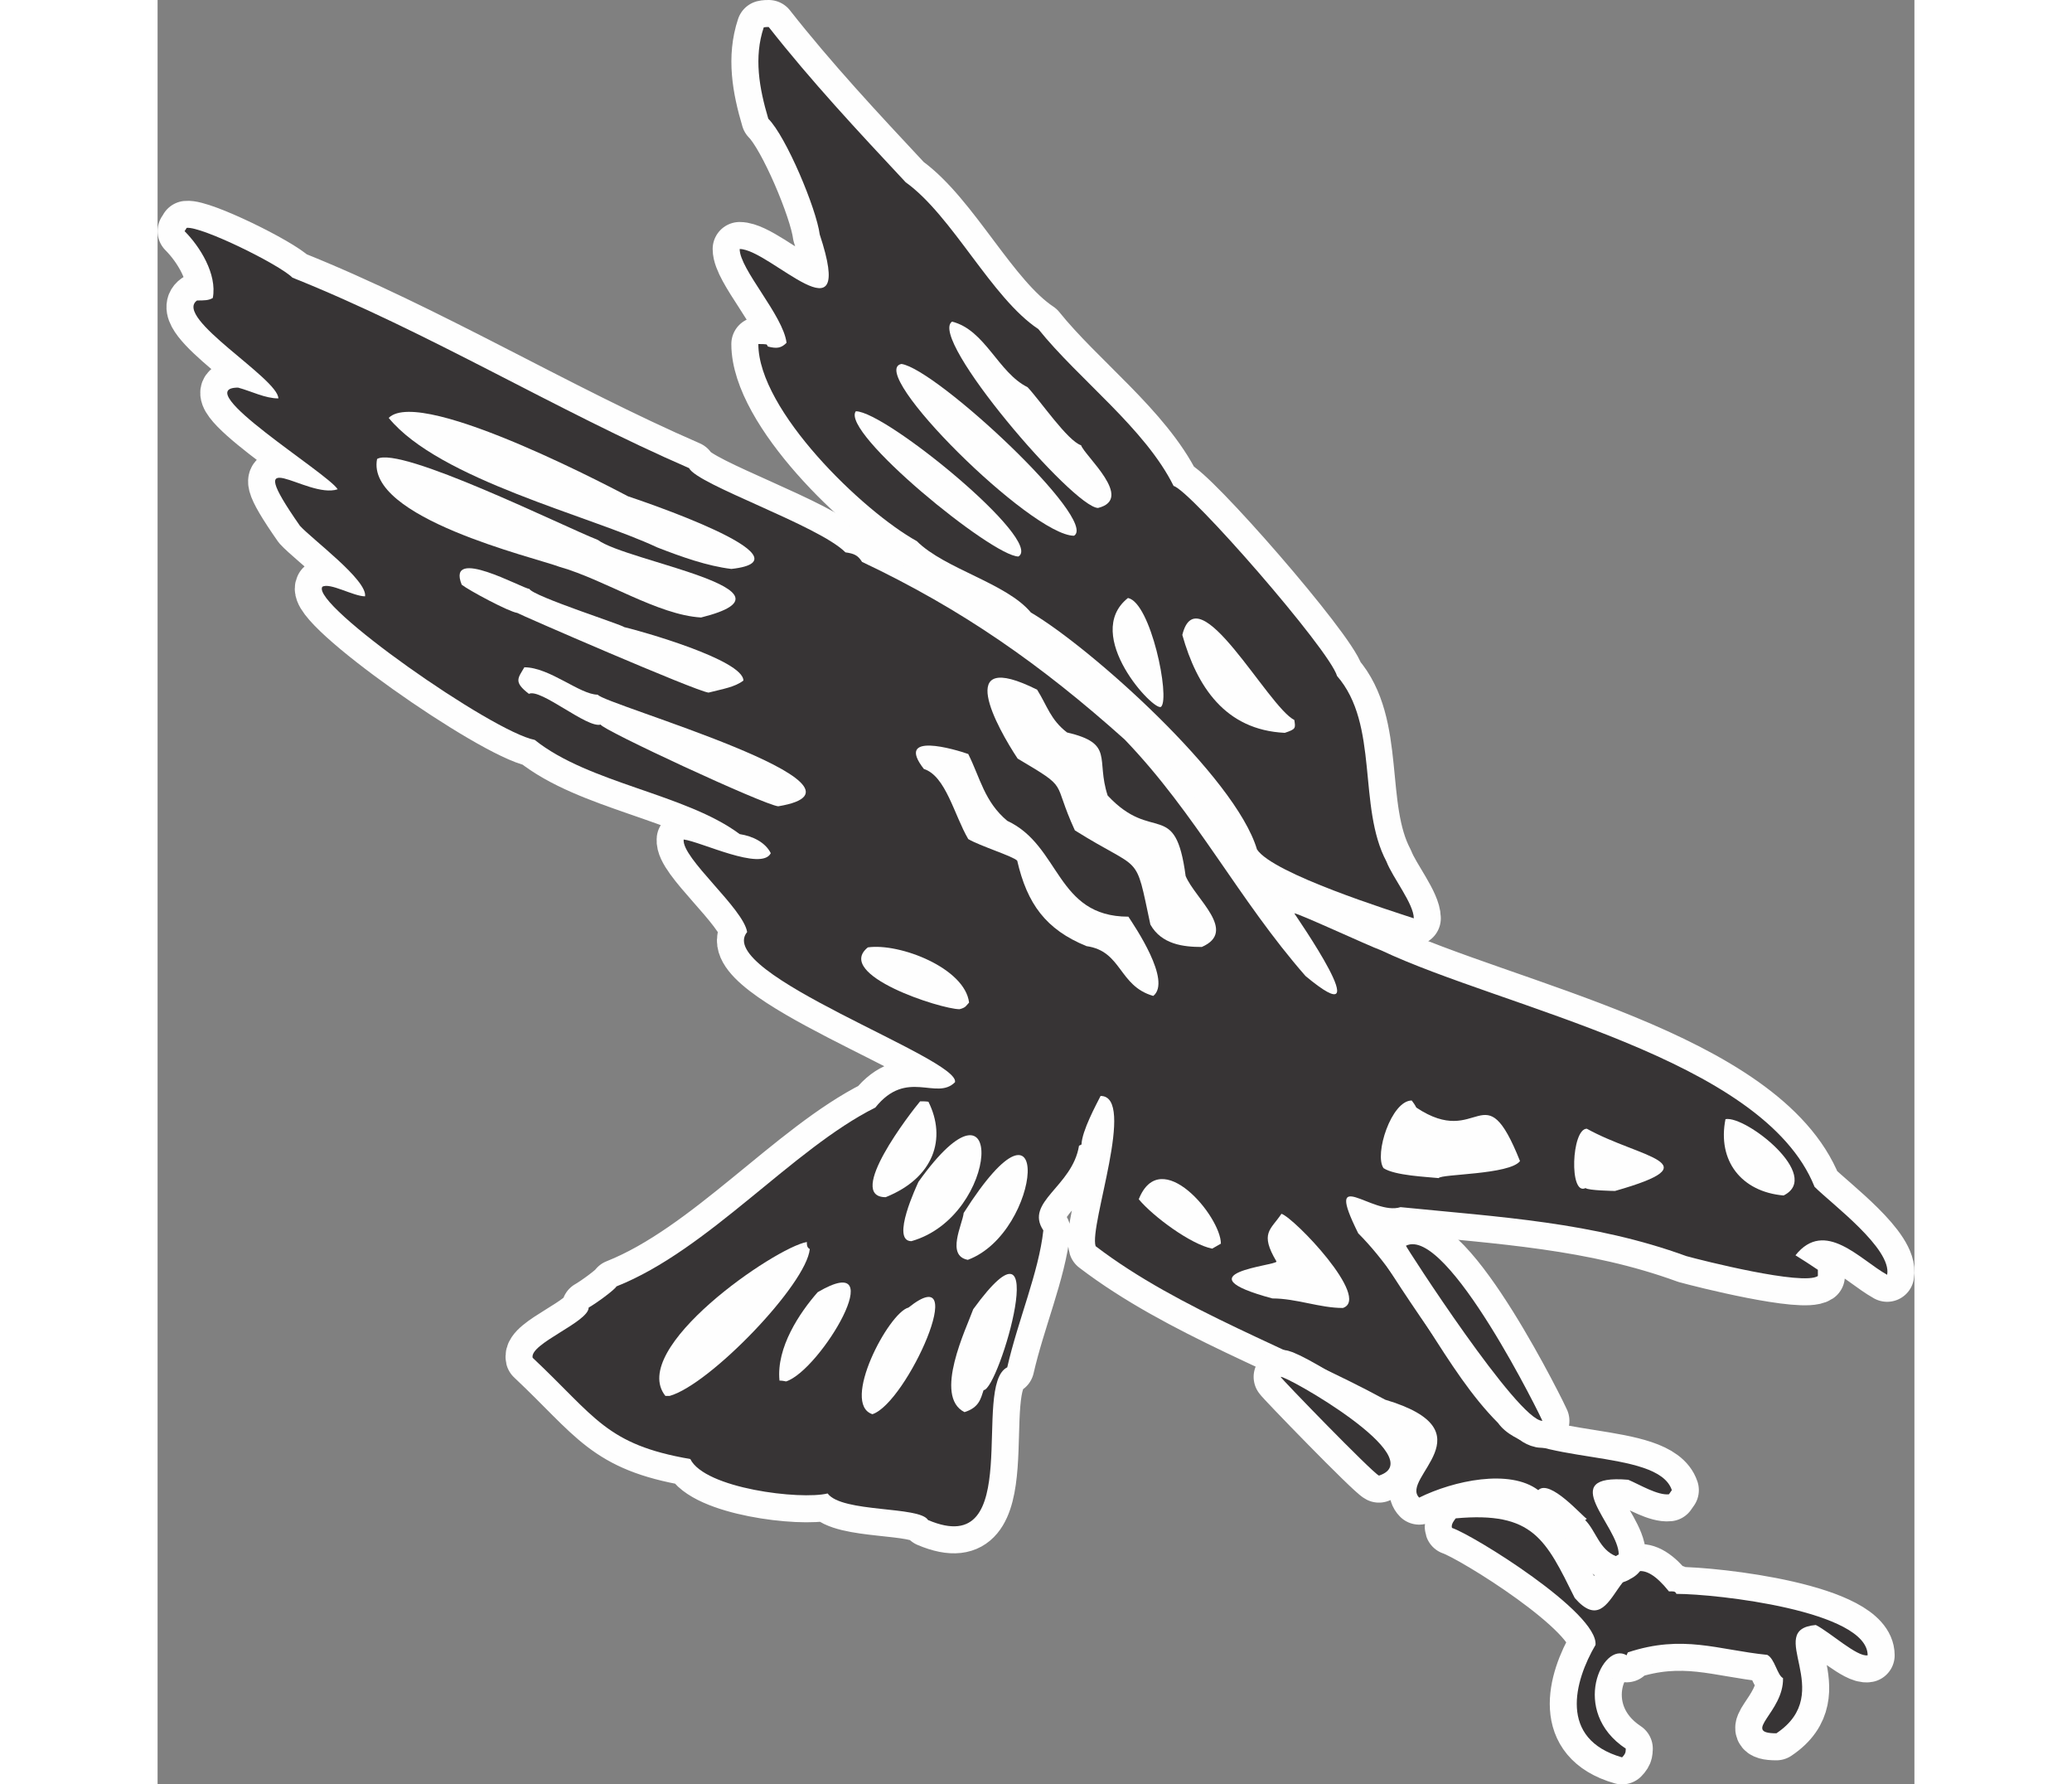 <?xml version="1.0" encoding="UTF-8"?>
<!DOCTYPE svg PUBLIC "-//W3C//DTD SVG 1.1//EN" "http://www.w3.org/Graphics/SVG/1.1/DTD/svg11.dtd">
<!-- Creator: CorelDRAW -->
<svg xmlns="http://www.w3.org/2000/svg" xml:space="preserve" width="7.848in" height="6.757in" version="1.1" style="shape-rendering:geometricPrecision; text-rendering:geometricPrecision; image-rendering:optimizeQuality; fill-rule:evenodd; clip-rule:evenodd"
viewBox="0 0 7847.58 7968.71"
 xmlns:xlink="http://www.w3.org/1999/xlink"
 xmlns:xodm="http://www.corel.com/coreldraw/odm/2003">
 <rect x="0" y="0" width="7847.58" height="7968.71" fill="#808080" stroke="none"/>
 <defs>
  <style type="text/css">
   <![CDATA[
    .str0 {stroke:#FEFEFE;stroke-width:241.27;stroke-linecap:round;stroke-linejoin:round;stroke-miterlimit:2.613}
    .fil0 {fill:none}
    .fil2 {fill:#FEFEFE}
    .fil1 {fill:#373435}
   ]]>
  </style>
 </defs>
 <g id="Layer_x0020_1">
  <g id="_2008578201936">
   <g>
    <path class="fil0 str0" d="M6541.65 7848.08c20.39,-20.38 14.83,-29.65 16.68,-38.92 -252.02,-166.78 -103.77,-481.81 3.71,-416.95 1.85,-5.56 3.71,-9.26 5.56,-12.97 246.46,-81.54 402.12,-11.12 622.64,11.12 33.36,16.68 44.47,90.8 70.42,103.77 3.71,151.96 -189.01,246.46 -29.65,246.46 274.26,-183.46 -59.3,-463.28 176.04,-483.66 63.01,31.5 185.31,144.54 231.64,135.28 0,-198.28 -674.53,-274.26 -854.28,-274.26 -5.56,-12.97 -12.97,-11.12 -33.35,-11.12 -239.05,-298.35 -224.23,253.88 -420.66,29.65 -129.72,-261.29 -185.31,-387.3 -531.84,-355.8 -3.7,5.56 -22.24,25.94 -16.67,42.62 94.5,31.51 654.14,378.04 641.17,522.58 -94.51,161.22 -166.78,420.65 118.6,502.19z"/>
    <path id="_1" class="fil1" d="M6541.65 7848.08c20.39,-20.38 14.83,-29.65 16.68,-38.92 -252.02,-166.78 -103.77,-481.81 3.71,-416.95 1.85,-5.56 3.71,-9.26 5.56,-12.97 246.46,-81.54 402.12,-11.12 622.64,11.12 33.36,16.68 44.47,90.8 70.42,103.77 3.71,151.96 -189.01,246.46 -29.65,246.46 274.26,-183.46 -59.3,-463.28 176.04,-483.66 63.01,31.5 185.31,144.54 231.64,135.28 0,-198.28 -674.53,-274.26 -854.28,-274.26 -5.56,-12.97 -12.97,-11.12 -33.35,-11.12 -239.05,-298.35 -224.23,253.88 -420.66,29.65 -129.72,-261.29 -185.31,-387.3 -531.84,-355.8 -3.7,5.56 -22.24,25.94 -16.67,42.62 94.5,31.51 654.14,378.04 641.17,522.58 -94.51,161.22 -166.78,420.65 118.6,502.19z"/>
   </g>
   <g>
    <path class="fil0 str0" d="M6513.86 6949.33c5.56,-3.7 9.26,-5.56 12.97,-7.41 0,-127.87 -287.23,-361.36 42.62,-333.56 51.89,22.24 131.57,70.42 181.6,64.86 5.56,-7.41 9.26,-12.97 12.97,-18.53 -63.01,-190.87 -637.47,-105.63 -776.45,-300.2 -235.34,-235.34 -389.15,-611.52 -624.49,-846.87 -155.66,-313.17 63,-75.97 189.01,-116.75 444.75,44.47 859.84,66.71 1276.79,218.67 66.71,18.53 520.72,133.42 587.43,88.95 0,-9.26 0,-18.53 0,-27.79 -33.35,-22.24 -66.71,-44.47 -100.07,-64.86 131.57,-164.93 289.09,20.39 409.54,87.1 22.24,-116.75 -248.31,-316.88 -324.29,-392.86 -229.78,-576.31 -1387.98,-796.83 -1936.5,-1056.27 -48.18,-16.68 -376.18,-168.63 -387.3,-164.93 0,1.85 394.71,567.05 50.03,279.82 -300.2,-342.83 -487.36,-722.72 -807.95,-1056.27 -372.48,-333.56 -726.42,-581.87 -1173.02,-793.13 -18.53,-29.65 -35.21,-37.06 -74.12,-42.62 -120.45,-120.45 -661.56,-302.06 -698.62,-376.18 -592.99,-257.58 -1160.04,-605.96 -1771.57,-850.57 -59.3,-59.3 -405.83,-229.79 -472.54,-222.38 -1.86,3.71 -5.56,9.26 -9.26,14.83 66.71,66.71 146.4,190.87 126.01,298.35 -18.53,11.12 -38.92,11.12 -70.42,11.12 -107.48,75.98 363.21,348.39 363.21,437.33 -59.3,0 -118.6,-31.5 -179.75,-48.18 -224.23,0 400.27,381.74 444.75,454.01 -138.98,46.33 -442.89,-229.78 -168.63,163.07 55.59,61.15 302.06,242.76 290.94,315.03 -51.89,0 -157.51,-63.01 -190.87,-42.62 -51.89,79.68 757.92,646.73 948.79,683.8 242.76,194.58 674.53,240.9 915.44,420.65 59.3,9.26 114.89,37.06 138.98,85.24 -40.77,81.54 -313.17,-51.89 -389.15,-61.15 -9.26,83.39 266.85,307.61 283.53,413.24 -151.95,183.46 954.35,565.2 928.4,670.82 -83.39,83.39 -214.96,-63 -355.79,113.04 -370.62,185.31 -744.95,635.62 -1156.34,798.69 -7.41,14.82 -90.8,75.98 -124.16,94.51 0,64.86 -264.99,161.22 -250.17,224.23 281.67,264.99 328,387.3 704.18,452.16 64.86,131.57 491.07,183.46 613.38,153.81 64.86,87.1 411.39,55.59 448.45,118.6 435.48,185.31 192.72,-602.26 353.94,-681.94 48.18,-211.25 140.84,-424.37 161.22,-611.53 -85.24,-127.86 129.72,-194.58 159.36,-378.03 3.71,-1.86 7.41,-3.71 11.12,-5.56 1.85,-61.15 66.71,-179.75 85.24,-216.81 161.22,0 -51.89,578.17 -22.24,670.82 376.18,287.23 878.37,459.57 1293.47,685.65 472.54,140.83 64.86,350.24 151.95,437.33 153.81,-75.98 403.98,-129.72 531.84,-33.36 51.89,-51.89 198.28,118.6 216.81,127.87 -1.86,1.85 -3.71,3.71 -7.41,5.56 48.18,48.18 63.01,131.57 137.13,161.22z"/>
    <path id="_1_0" class="fil1" d="M6513.86 6949.33c5.56,-3.7 9.26,-5.56 12.97,-7.41 0,-127.87 -287.23,-361.36 42.62,-333.56 51.89,22.24 131.57,70.42 181.6,64.86 5.56,-7.41 9.26,-12.97 12.97,-18.53 -63.01,-190.87 -637.47,-105.63 -776.45,-300.2 -235.34,-235.34 -389.15,-611.52 -624.49,-846.87 -155.66,-313.17 63,-75.97 189.01,-116.75 444.75,44.47 859.84,66.71 1276.79,218.67 66.71,18.53 520.72,133.42 587.43,88.95 0,-9.26 0,-18.53 0,-27.79 -33.35,-22.24 -66.71,-44.47 -100.07,-64.86 131.57,-164.93 289.09,20.39 409.54,87.1 22.24,-116.75 -248.31,-316.88 -324.29,-392.86 -229.78,-576.31 -1387.98,-796.83 -1936.5,-1056.27 -48.18,-16.68 -376.18,-168.63 -387.3,-164.93 0,1.85 394.71,567.05 50.03,279.82 -300.2,-342.83 -487.36,-722.72 -807.95,-1056.27 -372.48,-333.56 -726.42,-581.87 -1173.02,-793.13 -18.53,-29.65 -35.21,-37.06 -74.12,-42.62 -120.45,-120.45 -661.56,-302.06 -698.62,-376.18 -592.99,-257.58 -1160.04,-605.96 -1771.57,-850.57 -59.3,-59.3 -405.83,-229.79 -472.54,-222.38 -1.86,3.71 -5.56,9.26 -9.26,14.83 66.71,66.71 146.4,190.87 126.01,298.35 -18.53,11.12 -38.92,11.12 -70.42,11.12 -107.48,75.98 363.21,348.39 363.21,437.33 -59.3,0 -118.6,-31.5 -179.75,-48.18 -224.23,0 400.27,381.74 444.75,454.01 -138.98,46.33 -442.89,-229.78 -168.63,163.07 55.59,61.15 302.06,242.76 290.94,315.03 -51.89,0 -157.51,-63.01 -190.87,-42.62 -51.89,79.68 757.92,646.73 948.79,683.8 242.76,194.58 674.53,240.9 915.44,420.65 59.3,9.26 114.89,37.06 138.98,85.24 -40.77,81.54 -313.17,-51.89 -389.15,-61.15 -9.26,83.39 266.85,307.61 283.53,413.24 -151.95,183.46 954.35,565.2 928.4,670.82 -83.39,83.39 -214.96,-63 -355.79,113.04 -370.62,185.31 -744.95,635.62 -1156.34,798.69 -7.41,14.82 -90.8,75.98 -124.16,94.51 0,64.86 -264.99,161.22 -250.17,224.23 281.67,264.99 328,387.3 704.18,452.16 64.86,131.57 491.07,183.46 613.38,153.81 64.86,87.1 411.39,55.59 448.45,118.6 435.48,185.31 192.72,-602.26 353.94,-681.94 48.18,-211.25 140.84,-424.37 161.22,-611.53 -85.24,-127.86 129.72,-194.58 159.36,-378.03 3.71,-1.86 7.41,-3.71 11.12,-5.56 1.85,-61.15 66.71,-179.75 85.24,-216.81 161.22,0 -51.89,578.17 -22.24,670.82 376.18,287.23 878.37,459.57 1293.47,685.65 472.54,140.83 64.86,350.24 151.95,437.33 153.81,-75.98 403.98,-129.72 531.84,-33.36 51.89,-51.89 198.28,118.6 216.81,127.87 -1.86,1.85 -3.71,3.71 -7.41,5.56 48.18,48.18 63.01,131.57 137.13,161.22z"/>
   </g>
   <g>
    <path class="fil0 str0" d="M5455.73 6589.82c237.2,-77.83 -416.95,-448.45 -439.18,-441.04 0,5.56 405.83,424.36 439.18,441.04z"/>
    <path id="_1_1" class="fil1" d="M5455.73 6589.82c237.2,-77.83 -416.95,-448.45 -439.18,-441.04 0,5.56 405.83,424.36 439.18,441.04z"/>
   </g>
   <g>
    <path class="fil0 str0" d="M6185.86 6345.22c1.85,0 -424.36,-874.66 -609.67,-782.01 0,5.56 500.34,782.01 609.67,782.01z"/>
    <path id="_1_2" class="fil1" d="M6185.86 6345.22c1.85,0 -424.36,-874.66 -609.67,-782.01 0,5.56 500.34,782.01 609.67,782.01z"/>
   </g>
   <path class="fil2" d="M3193.09 6315.57c153.81,-50.04 444.75,-702.33 161.22,-476.25 -88.95,22.24 -303.91,429.92 -161.22,476.25z"/>
   <path class="fil2" d="M3604.48 6306.3c64.86,-20.39 72.27,-59.3 85.24,-98.22 68.57,0 320.59,-865.4 -46.33,-361.35 -29.65,83.39 -179.75,389.15 -38.92,459.57z"/>
   <path class="fil2" d="M2286.93 6234.03c179.75,-50.03 611.52,-498.48 626.35,-656 -14.82,-7.41 -12.97,-24.09 -12.97,-31.5 -140.83,24.09 -800.54,476.25 -631.91,687.5 7.41,0 12.97,0 18.53,0z"/>
   <path class="fil2" d="M2807.65 6169.17c153.81,-50.03 478.1,-596.7 140.84,-398.42 -79.69,90.8 -185.31,246.46 -170.49,394.71 11.12,0 20.39,1.86 29.65,3.71z"/>
   <path class="fil2" d="M5294.51 5841.17c127.86,-42.62 -216.81,-402.12 -274.26,-420.65 -48.18,72.27 -98.21,85.24 -22.24,213.11 1.86,18.53 -437.33,51.89 -18.53,164.93 107.48,0 211.25,42.62 315.03,42.62z"/>
   <path class="fil2" d="M3619.31 5626.21c333.56,-124.16 385.45,-845.02 -18.53,-209.4 -5.56,51.89 -79.68,190.87 18.53,209.4z"/>
   <path class="fil2" d="M4710.79 5576.18c12.97,-7.41 25.94,-14.82 38.92,-22.24 0,-120.45 -268.7,-444.75 -366.92,-198.28 64.86,77.83 233.49,201.99 328,220.52z"/>
   <path class="fil2" d="M3367.28 5542.82c398.42,-113.04 424.36,-815.36 31.51,-264.99 -5.56,12.97 -126.02,264.99 -31.51,264.99z"/>
   <path class="fil2" d="M3252.39 5346.39c216.81,-87.1 272.41,-263.14 190.87,-426.22 -11.12,-1.85 -24.09,-1.85 -37.06,-1.85 -40.77,48.18 -335.41,428.07 -153.81,428.07z"/>
   <path class="fil2" d="M6510.15 5318.59c442.89,-126.01 111.19,-146.39 -126.01,-277.96 -68.57,0 -79.69,302.06 -5.56,264.99 11.12,11.12 129.72,12.97 131.57,12.97z"/>
   <path class="fil2" d="M7263.08 5338.82c176.04,-87.1 -168.63,-357.65 -259.43,-340.97 -37.06,185.31 70.42,324.29 259.43,340.97z"/>
   <path class="fil2" d="M5722.58 5261.15c9.26,-18.53 316.88,-14.82 363.21,-75.97 -163.07,-407.69 -179.75,-50.04 -463.28,-239.05 -5.56,-11.12 -12.97,-22.24 -20.39,-31.5 -90.8,0 -168.63,240.91 -126.01,302.06 50.03,33.36 194.58,38.92 246.46,44.47z"/>
   <path class="fil2" d="M3582.24 4506.94c29.65,-7.41 29.65,-16.68 42.62,-29.65 -18.53,-153.81 -309.47,-266.85 -452.16,-246.46 -151.95,122.3 326.15,276.11 409.54,276.11z"/>
   <path class="fil2" d="M4447.64 4447.64c83.39,-66.71 -83.39,-311.32 -111.19,-353.94 -324.29,0 -302.05,-316.88 -541.11,-428.07 -101.92,-85.24 -120.45,-190.87 -174.19,-298.35 -57.44,-20.38 -329.85,-101.92 -198.28,66.71 98.22,31.5 135.28,205.69 198.28,313.17 53.74,31.5 198.28,75.98 218.67,96.36 44.47,192.72 127.86,307.62 309.47,381.74 159.37,22.24 142.69,177.9 298.35,222.37z"/>
   <path class="fil2" d="M4664.46 4228.97c161.22,-70.42 -29.65,-214.96 -72.27,-316.88 -46.32,-348.38 -146.39,-142.69 -348.38,-359.5 -53.74,-164.93 31.5,-231.64 -181.6,-281.67 -74.12,-57.44 -87.1,-116.75 -133.42,-190.87 -378.03,-189.02 -177.9,170.48 -87.1,307.61 237.2,140.84 150.1,90.8 255.73,320.59 303.91,190.87 266.85,90.8 337.27,420.65 50.04,88.95 148.25,100.07 229.78,100.07z"/>
   <g>
    <path class="fil0 str0" d="M5611.39 4101.1c0,-64.86 -94.51,-181.6 -122.3,-253.88 -129.72,-244.61 -31.5,-611.52 -220.52,-828.34 -33.36,-116.75 -656,-830.19 -730.12,-848.72 -127.86,-257.58 -424.36,-476.25 -604.11,-700.47 -209.4,-138.98 -383.59,-505.9 -592.99,-656 -213.11,-227.93 -420.65,-450.3 -611.52,-693.06 -7.41,0 -14.82,0 -22.24,1.85 -44.47,133.42 -20.39,270.56 20.39,407.68 79.68,79.69 214.96,402.12 229.78,517.02 164.93,498.48 -222.38,64.86 -357.65,64.86 0,90.8 194.58,296.5 209.4,418.8 -22.24,22.24 -40.77,27.79 -83.39,16.68 -1.85,-3.71 -3.71,-7.41 -5.56,-9.26 -11.12,-1.86 -24.09,-1.86 -37.06,-1.86 0,296.5 466.98,746.8 707.89,880.23 124.16,124.15 400.27,187.16 509.6,318.73 264.99,155.66 913.58,733.83 1009.94,1058.12 72.27,109.33 605.96,276.11 700.47,307.61z"/>
    <path id="_1_3" class="fil1" d="M5611.39 4101.1c0,-64.86 -94.51,-181.6 -122.3,-253.88 -129.72,-244.61 -31.5,-611.52 -220.52,-828.34 -33.36,-116.75 -656,-830.19 -730.12,-848.72 -127.86,-257.58 -424.36,-476.25 -604.11,-700.47 -209.4,-138.98 -383.59,-505.9 -592.99,-656 -213.11,-227.93 -420.65,-450.3 -611.52,-693.06 -7.41,0 -14.82,0 -22.24,1.85 -44.47,133.42 -20.39,270.56 20.39,407.68 79.68,79.69 214.96,402.12 229.78,517.02 164.93,498.48 -222.38,64.86 -357.65,64.86 0,90.8 194.58,296.5 209.4,418.8 -22.24,22.24 -40.77,27.79 -83.39,16.68 -1.85,-3.71 -3.71,-7.41 -5.56,-9.26 -11.12,-1.86 -24.09,-1.86 -37.06,-1.86 0,296.5 466.98,746.8 707.89,880.23 124.16,124.15 400.27,187.16 509.6,318.73 264.99,155.66 913.58,733.83 1009.94,1058.12 72.27,109.33 605.96,276.11 700.47,307.61z"/>
   </g>
   <path class="fil2" d="M2772.44 3600.77c522.58,-87.1 -785.72,-457.71 -806.1,-498.48 -79.68,0 -214.96,-122.3 -328,-122.3 -27.8,48.18 -50.04,64.86 20.38,118.6 51.89,-25.94 261.29,155.66 320.59,137.13 0,20.39 730.12,359.5 793.13,365.06z"/>
   <path class="fil2" d="M5035.08 3272.76c50.03,-16.67 48.18,-20.38 42.62,-57.44 -118.6,-59.3 -431.77,-657.85 -500.34,-379.89 64.86,229.79 190.87,424.36 457.72,437.33z"/>
   <path class="fil2" d="M4482.85 3156.02c40.77,-40.77 -46.32,-465.13 -148.25,-485.52 -207.55,164.93 120.45,513.31 148.25,485.52z"/>
   <path class="fil2" d="M2461.12 3093.02c64.86,-16.68 116.75,-24.09 155.66,-53.74 0,-92.66 -461.42,-222.38 -533.7,-239.05 0,-7.41 -405.83,-137.13 -422.5,-170.48 -27.8,0 -372.47,-194.58 -302.06,-18.53 33.36,25.94 209.4,120.45 248.31,126.01 1.86,3.71 798.69,350.24 854.28,355.79z"/>
   <path class="fil2" d="M2427.76 2757.6c489.22,-122.3 -333.56,-250.17 -461.42,-346.53 -151.95,-59.3 -883.93,-422.5 -985.85,-361.35 -51.89,263.14 702.33,439.18 815.36,481.81 201.99,57.44 439.19,214.96 631.91,226.08z"/>
   <path class="fil2" d="M2563.04 2540.79c385.45,-42.62 -433.63,-315.03 -461.42,-324.29 -1.86,0 -922.85,-496.63 -1069.24,-350.24 226.08,276.11 900.61,437.33 1198.96,578.17 109.33,42.62 224.23,83.39 331.7,96.36z"/>
   <path class="fil2" d="M3845.39 2485.2c114.89,-68.56 -592.99,-648.59 -726.42,-648.59 -70.42,92.66 609.67,648.59 726.42,648.59z"/>
   <path class="fil2" d="M4093.7 2392.54c111.19,-68.57 -615.23,-744.95 -770.89,-767.18 -161.22,31.5 580.02,767.18 770.89,767.18z"/>
   <path class="fil2" d="M4201.18 2268.38c163.07,-40.77 -59.3,-231.64 -75.97,-279.82 -61.16,-20.39 -181.6,-198.28 -239.05,-259.43 -131.57,-64.86 -189.01,-255.73 -337.27,-292.79 -109.33,72.27 542.96,832.04 652.29,832.04z"/>
  </g>
 </g>
</svg>
